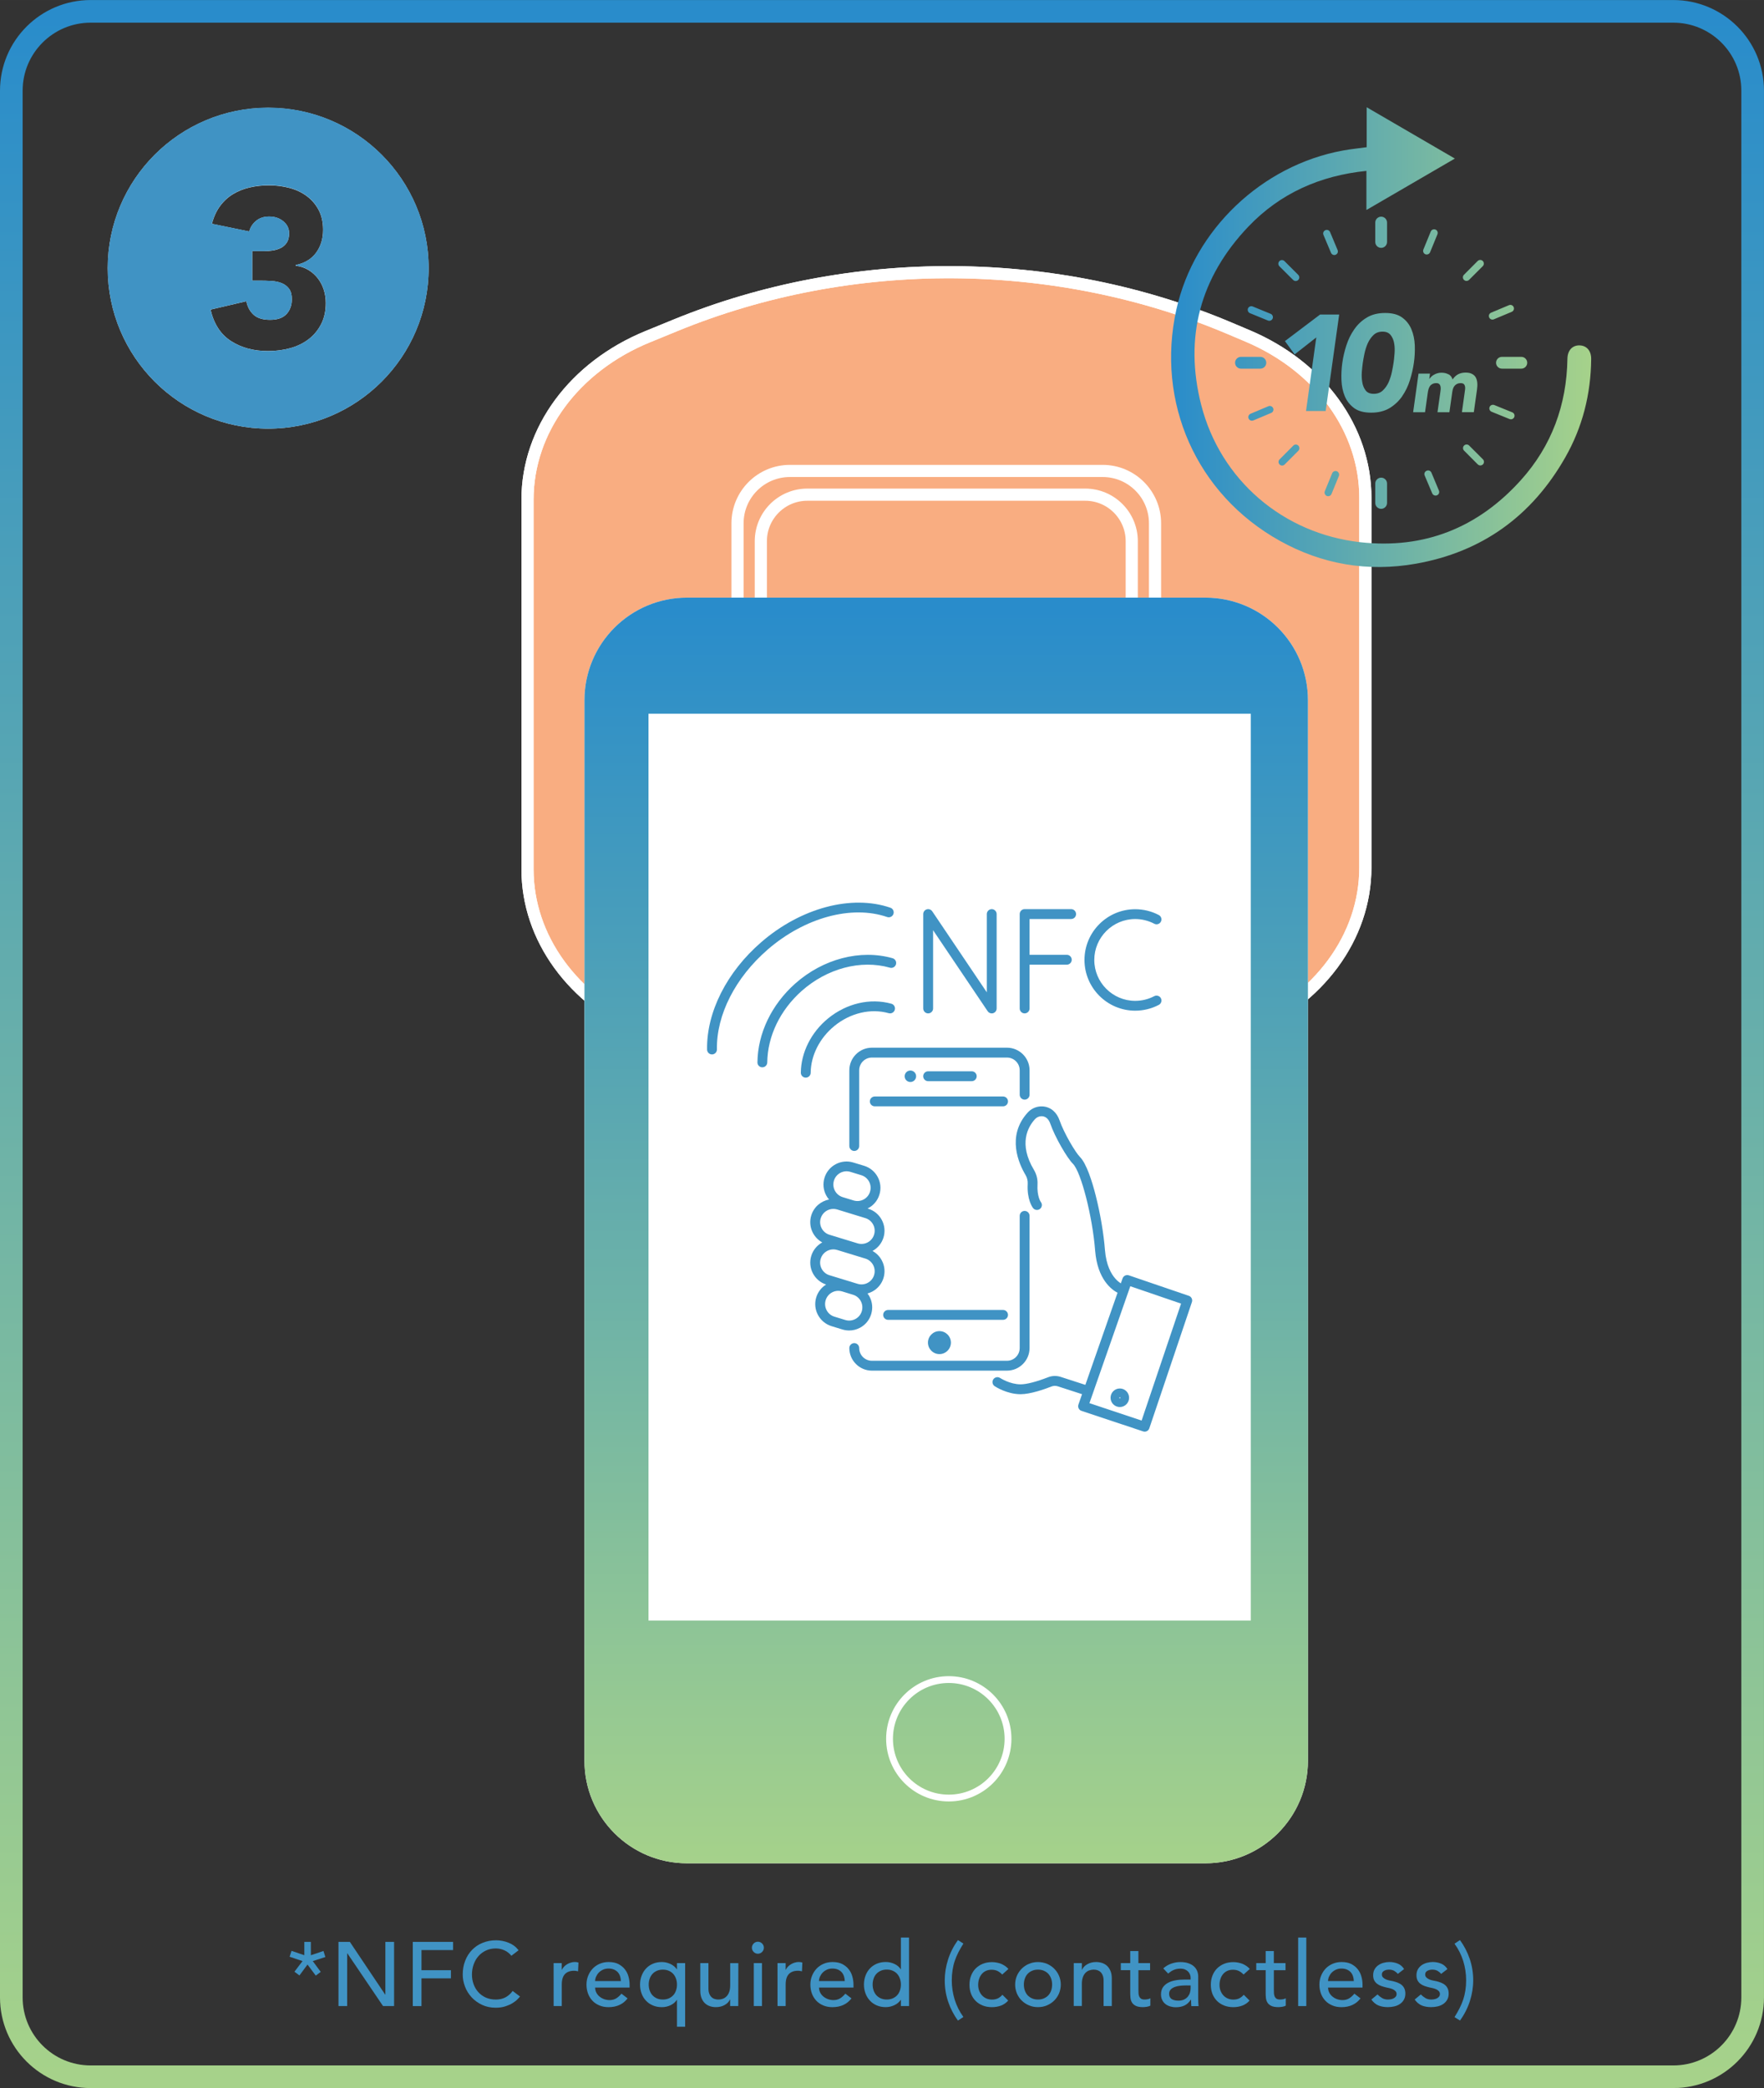 <?xml version="1.0" encoding="UTF-8" standalone="no"?>
<!-- Created with Inkscape (http://www.inkscape.org/) -->

<svg
   width="238.555"
   height="282.365"
   viewBox="0 0 63.118 74.709"
   version="1.1"
   id="svg5"
   xmlns:xlink="http://www.w3.org/1999/xlink"
   xmlns="http://www.w3.org/2000/svg"
   xmlns:svg="http://www.w3.org/2000/svg"
   xmlns:rdf="http://www.w3.org/1999/02/22-rdf-syntax-ns#"
   xmlns:cc="http://creativecommons.org/ns#"
   xmlns:dc="http://purl.org/dc/elements/1.1/">
  <rect x="0" y="0" width="63.118" height="74.709" fill="#333333" stroke="none"/>
  <title
     id="title181860">NFC Contactless Required</title>
  <defs
     id="defs2">
    <linearGradient
       xlink:href="#linearGradient9363"
       id="linearGradient211060"
       x1="44.01"
       y1="78.7"
       x2="44.01"
       y2="123.852"
       gradientUnits="userSpaceOnUse"
       gradientTransform="translate(0.221)" />
    <linearGradient
       xlink:href="#linearGradient9363"
       id="linearGradient9365"
       x1="32.611"
       y1="0.394"
       x2="32.611"
       y2="74.256"
       gradientUnits="userSpaceOnUse"
       gradientTransform="translate(11.195,56.9)" />
    <linearGradient
       id="linearGradient9363">
      <stop
         style="stop-color:#298ccb;stop-opacity:1;"
         offset="0"
         id="stop9359" />
      <stop
         style="stop-color:#a6d28a;stop-opacity:1"
         offset="1"
         id="stop9361" />
    </linearGradient>
    <linearGradient
       xlink:href="#linearGradient9363"
       id="linearGradient4914"
       x1="89.019"
       y1="90.69"
       x2="95.863"
       y2="90.69"
       gradientUnits="userSpaceOnUse" />
    <linearGradient
       xlink:href="#linearGradient9363"
       id="linearGradient4916"
       gradientUnits="userSpaceOnUse"
       x1="89.019"
       y1="90.69"
       x2="95.863"
       y2="90.69" />
    <linearGradient
       xlink:href="#linearGradient9363"
       id="linearGradient4918"
       gradientUnits="userSpaceOnUse"
       x1="89.019"
       y1="90.69"
       x2="95.863"
       y2="90.69" />
    <linearGradient
       xlink:href="#linearGradient9363"
       id="linearGradient4920"
       gradientUnits="userSpaceOnUse"
       x1="89.019"
       y1="90.69"
       x2="95.863"
       y2="90.69" />
    <linearGradient
       xlink:href="#linearGradient9363"
       id="linearGradient4922"
       gradientUnits="userSpaceOnUse"
       x1="89.019"
       y1="90.69"
       x2="95.863"
       y2="90.69" />
    <linearGradient
       xlink:href="#linearGradient9363"
       id="linearGradient4924"
       gradientUnits="userSpaceOnUse"
       x1="89.019"
       y1="90.69"
       x2="95.863"
       y2="90.69" />
    <linearGradient
       xlink:href="#linearGradient9363"
       id="linearGradient4926"
       gradientUnits="userSpaceOnUse"
       x1="89.019"
       y1="90.69"
       x2="95.863"
       y2="90.69" />
    <linearGradient
       xlink:href="#linearGradient9363"
       id="linearGradient4928"
       gradientUnits="userSpaceOnUse"
       x1="89.019"
       y1="90.69"
       x2="95.863"
       y2="90.69" />
    <linearGradient
       xlink:href="#linearGradient9363"
       id="linearGradient4930"
       gradientUnits="userSpaceOnUse"
       x1="89.019"
       y1="90.69"
       x2="95.863"
       y2="90.69" />
    <linearGradient
       xlink:href="#linearGradient9363"
       id="linearGradient4932"
       gradientUnits="userSpaceOnUse"
       x1="89.019"
       y1="90.69"
       x2="95.863"
       y2="90.69" />
    <linearGradient
       xlink:href="#linearGradient9363"
       id="linearGradient4934"
       gradientUnits="userSpaceOnUse"
       x1="89.019"
       y1="90.69"
       x2="95.863"
       y2="90.69" />
    <linearGradient
       xlink:href="#linearGradient9363"
       id="linearGradient4936"
       gradientUnits="userSpaceOnUse"
       x1="89.019"
       y1="90.69"
       x2="95.863"
       y2="90.69" />
    <linearGradient
       xlink:href="#linearGradient9363"
       id="linearGradient4938"
       gradientUnits="userSpaceOnUse"
       x1="89.019"
       y1="90.69"
       x2="95.863"
       y2="90.69" />
    <linearGradient
       xlink:href="#linearGradient9363"
       id="linearGradient4940"
       gradientUnits="userSpaceOnUse"
       x1="89.019"
       y1="90.69"
       x2="95.863"
       y2="90.69" />
    <linearGradient
       xlink:href="#linearGradient9363"
       id="linearGradient4942"
       gradientUnits="userSpaceOnUse"
       x1="89.019"
       y1="90.69"
       x2="95.863"
       y2="90.69" />
    <linearGradient
       xlink:href="#linearGradient9363"
       id="linearGradient4944"
       gradientUnits="userSpaceOnUse"
       x1="89.019"
       y1="90.69"
       x2="95.863"
       y2="90.69" />
    <linearGradient
       xlink:href="#linearGradient9363"
       id="linearGradient4946"
       gradientUnits="userSpaceOnUse"
       x1="89.019"
       y1="90.69"
       x2="95.863"
       y2="90.69" />
    <linearGradient
       xlink:href="#linearGradient9363"
       id="linearGradient4948"
       gradientUnits="userSpaceOnUse"
       x1="89.019"
       y1="90.69"
       x2="95.863"
       y2="90.69" />
    <linearGradient
       xlink:href="#linearGradient9363"
       id="linearGradient4950"
       gradientUnits="userSpaceOnUse"
       x1="89.019"
       y1="90.69"
       x2="95.863"
       y2="90.69" />
    <linearGradient
       xlink:href="#linearGradient9363"
       id="linearGradient4952"
       gradientUnits="userSpaceOnUse"
       x1="89.019"
       y1="90.69"
       x2="95.863"
       y2="90.69" />
    <linearGradient
       xlink:href="#linearGradient9363"
       id="linearGradient4954"
       gradientUnits="userSpaceOnUse"
       x1="89.019"
       y1="90.69"
       x2="95.863"
       y2="90.69" />
  </defs>
  <g
     id="layer1"
     transform="translate(-11.195,-56.9)">
    <g
       id="g18"
       transform="matrix(0.81,0,0,-0.81,60.049,87.942)">
      <path
         d="m 0,0 c 0,-3.067 -2.063,-5.862 -5.307,-7.191 l -1.235,-0.505 c -7.757,-3.177 -16.8,-3.122 -24.504,0.147 l -0.777,0.33 c -3.179,1.349 -5.188,4.115 -5.188,7.141 V 16.26 c 0,3.067 2.063,5.863 5.307,7.191 l 1.235,0.506 c 7.757,3.176 16.8,3.122 24.504,-0.148 L -5.188,23.48 C -2.009,22.13 0,19.365 0,16.338 Z"
         style="fill:#f9ad81;fill-opacity:1;fill-rule:nonzero;stroke:none"
         id="path20" />
    </g>
    <g
       id="g22"
       transform="matrix(0.81,0,0,-0.81,50.649,88.963)">
      <path
         d="m 0,0 h -13.815 c -1.278,0 -2.314,1.036 -2.314,2.314 v 14.154 c 0,1.278 1.036,2.314 2.314,2.314 H 0 c 1.278,0 2.314,-1.036 2.314,-2.314 V 2.314 C 2.314,1.036 1.278,0 0,0"
         style="fill:#f9ad81;fill-opacity:1;fill-rule:nonzero;stroke:none"
         id="path24" />
    </g>
    <g
       id="g26"
       transform="matrix(0.81,0,0,-0.81,50.025,88.114)">
      <path
         d="m 0,0 h -12.273 c -1.136,0 -2.056,0.92 -2.056,2.056 V 14.63 c 0,1.136 0.92,2.056 2.056,2.056 H 0 c 1.135,0 2.056,-0.92 2.056,-2.056 V 2.056 C 2.056,0.92 1.135,0 0,0"
         style="fill:#f9ad81;fill-opacity:1;fill-rule:nonzero;stroke:none"
         id="path28" />
    </g>
    <g
       id="g30"
       transform="matrix(0.81,0,0,-0.81,60.049,87.942)">
      <path
         d="m 0,0 c 0,-3.067 -2.063,-5.862 -5.307,-7.191 l -1.235,-0.505 c -7.757,-3.177 -16.8,-3.122 -24.504,0.147 l -0.777,0.33 c -3.179,1.349 -5.188,4.115 -5.188,7.141 V 16.26 c 0,3.067 2.063,5.863 5.307,7.191 l 1.235,0.506 c 7.757,3.176 16.8,3.122 24.504,-0.148 L -5.188,23.48 C -2.009,22.13 0,19.365 0,16.338 Z"
         style="fill:#f9ad81;fill-opacity:1;fill-rule:nonzero;stroke:none"
         id="path32" />
    </g>
    <g
       id="g34"
       transform="matrix(0.81,0,0,-0.81,60.049,87.942)">
      <path
         d="m 0,0 c 0,-3.067 -2.063,-5.862 -5.307,-7.191 l -1.235,-0.505 c -7.757,-3.177 -16.8,-3.122 -24.504,0.147 l -0.777,0.33 c -3.179,1.349 -5.188,4.115 -5.188,7.141 V 16.26 c 0,3.067 2.063,5.863 5.307,7.191 l 1.235,0.506 c 7.757,3.176 16.8,3.122 24.504,-0.148 L -5.188,23.48 C -2.009,22.13 0,19.365 0,16.338 Z"
         style="fill:none;stroke:#ffffff;stroke-width:0.537;stroke-linecap:butt;stroke-linejoin:miter;stroke-miterlimit:10;stroke-dasharray:none;stroke-opacity:1"
         id="path36" />
    </g>
    <g
       id="g38"
       transform="matrix(0.81,0,0,-0.81,50.649,88.963)">
      <path
         d="m 0,0 h -13.815 c -1.278,0 -2.314,1.036 -2.314,2.314 v 14.154 c 0,1.278 1.036,2.314 2.314,2.314 H 0 c 1.278,0 2.314,-1.036 2.314,-2.314 V 2.314 C 2.314,1.036 1.278,0 0,0 Z"
         style="fill:none;stroke:#ffffff;stroke-width:0.293;stroke-linecap:butt;stroke-linejoin:miter;stroke-miterlimit:10;stroke-dasharray:none;stroke-opacity:1"
         id="path40" />
    </g>
    <g
       id="g42"
       transform="matrix(0.81,0,0,-0.81,50.025,88.114)">
      <path
         d="m 0,0 h -12.273 c -1.136,0 -2.056,0.92 -2.056,2.056 V 14.63 c 0,1.136 0.92,2.056 2.056,2.056 H 0 c 1.135,0 2.056,-0.92 2.056,-2.056 V 2.056 C 2.056,0.92 1.135,0 0,0 Z"
         style="fill:none;stroke:#ffffff;stroke-width:0.293;stroke-linecap:butt;stroke-linejoin:miter;stroke-miterlimit:10;stroke-dasharray:none;stroke-opacity:1"
         id="path44" />
    </g>
    <g
       id="g46"
       transform="matrix(0.81,0,0,-0.81,60.049,87.942)">
      <path
         d="m 0,0 c 0,-3.067 -2.063,-5.862 -5.307,-7.191 l -1.235,-0.505 c -7.757,-3.177 -16.8,-3.122 -24.504,0.147 l -0.777,0.33 c -3.179,1.349 -5.188,4.115 -5.188,7.141 V 16.26 c 0,3.067 2.063,5.863 5.307,7.191 l 1.235,0.506 c 7.757,3.176 16.8,3.122 24.504,-0.148 L -5.188,23.48 C -2.009,22.13 0,19.365 0,16.338 Z"
         style="fill:none;stroke:#ffffff;stroke-width:0.537;stroke-linecap:butt;stroke-linejoin:miter;stroke-miterlimit:10;stroke-dasharray:none;stroke-opacity:1"
         id="path48" />
    </g>
    <g
       id="g50"
       transform="matrix(0.81,0,0,-0.81,50.649,88.963)">
      <path
         d="m 0,0 h -13.815 c -1.278,0 -2.314,1.036 -2.314,2.314 v 14.154 c 0,1.278 1.036,2.314 2.314,2.314 H 0 c 1.278,0 2.314,-1.036 2.314,-2.314 V 2.314 C 2.314,1.036 1.278,0 0,0 Z"
         style="fill:none;stroke:#ffffff;stroke-width:0.537;stroke-linecap:butt;stroke-linejoin:miter;stroke-miterlimit:10;stroke-dasharray:none;stroke-opacity:1"
         id="path52" />
    </g>
    <g
       id="g54"
       transform="matrix(0.81,0,0,-0.81,50.025,88.114)">
      <path
         d="m 0,0 h -12.273 c -1.136,0 -2.056,0.92 -2.056,2.056 V 14.63 c 0,1.136 0.92,2.056 2.056,2.056 H 0 c 1.135,0 2.056,-0.92 2.056,-2.056 V 2.056 C 2.056,0.92 1.135,0 0,0 Z"
         style="fill:none;stroke:#ffffff;stroke-width:0.537;stroke-linecap:butt;stroke-linejoin:miter;stroke-miterlimit:10;stroke-dasharray:none;stroke-opacity:1"
         id="path56" />
    </g>
    <g
       id="g5260"
       transform="matrix(0.81,0,0,-0.81,22.686,68.496)">
      <path
         d="m 0,0 c -0.137,-0.267 -0.32,-0.488 -0.55,-0.665 -0.23,-0.177 -0.5,-0.309 -0.81,-0.396 -0.31,-0.085 -0.638,-0.129 -0.985,-0.129 -0.634,0 -1.178,0.146 -1.635,0.44 -0.457,0.293 -0.758,0.756 -0.905,1.39 l 1.58,0.37 c 0.053,-0.254 0.161,-0.453 0.325,-0.6 0.164,-0.147 0.405,-0.221 0.725,-0.221 0.326,0 0.568,0.085 0.725,0.255 0.157,0.17 0.235,0.389 0.235,0.656 0,0.2 -0.042,0.355 -0.125,0.464 -0.084,0.111 -0.191,0.192 -0.325,0.246 -0.134,0.053 -0.283,0.085 -0.45,0.094 -0.166,0.011 -0.333,0.016 -0.5,0.016 h -0.35 v 1.3 h 0.49 c 0.14,0 0.277,0.009 0.409,0.03 0.134,0.02 0.256,0.058 0.366,0.114 0.11,0.057 0.198,0.137 0.265,0.24 0.067,0.104 0.1,0.239 0.1,0.406 0,0.213 -0.085,0.389 -0.255,0.53 -0.17,0.14 -0.379,0.21 -0.625,0.21 -0.233,0 -0.427,-0.063 -0.58,-0.19 -0.153,-0.127 -0.254,-0.284 -0.3,-0.47 l -1.65,0.34 c 0.08,0.306 0.2,0.568 0.36,0.785 0.16,0.217 0.35,0.391 0.569,0.524 0.221,0.134 0.466,0.233 0.736,0.296 0.27,0.063 0.555,0.095 0.855,0.095 0.313,0 0.615,-0.039 0.905,-0.115 C -1.11,5.937 -0.855,5.818 -0.635,5.654 -0.415,5.491 -0.24,5.286 -0.11,5.04 0.02,4.793 0.085,4.5 0.085,4.16 0.085,3.767 -0.019,3.43 -0.225,3.149 -0.432,2.87 -0.731,2.689 -1.125,2.609 V 2.58 C -0.912,2.553 -0.724,2.489 -0.561,2.39 -0.396,2.29 -0.259,2.166 -0.146,2.02 -0.032,1.873 0.055,1.706 0.115,1.52 0.175,1.333 0.205,1.137 0.205,0.93 0.205,0.576 0.137,0.267 0,0 m -2.34,9.556 c -3.914,0 -7.087,-3.172 -7.087,-7.086 0,-3.914 3.173,-7.087 7.087,-7.087 3.914,0 7.087,3.173 7.087,7.087 0,3.914 -3.173,7.086 -7.087,7.086"
         style="fill:#ffffff;fill-opacity:1;fill-rule:nonzero;stroke:none"
         id="path5262" />
    </g>
    <g
       id="g5266"
       transform="matrix(0.81,0,0,-0.81,-477.542,251.556)" />
    <path
       d="M 71.068,131.203 H 14.439 c -1.567,0 -2.839,-1.271 -2.839,-2.838 V 60.144 c 0,-1.568 1.272,-2.839 2.839,-2.839 H 71.068 c 1.568,0 2.839,1.271 2.839,2.839 v 68.221 c 0,1.567 -1.271,2.838 -2.839,2.838"
       style="fill:none;stroke:none;stroke-width:0.81"
       id="path5400" />
    <path
       d="m 22.686,68.496 c -0.111,0.216 -0.259,0.396 -0.446,0.539 -0.186,0.143 -0.405,0.25 -0.656,0.321 -0.251,0.069 -0.517,0.105 -0.798,0.105 -0.514,0 -0.955,-0.118 -1.325,-0.357 -0.37,-0.237 -0.614,-0.613 -0.733,-1.127 l 1.281,-0.3 c 0.043,0.206 0.13,0.367 0.263,0.486 0.133,0.119 0.328,0.179 0.588,0.179 0.264,0 0.46,-0.069 0.588,-0.207 0.127,-0.138 0.19,-0.315 0.19,-0.532 0,-0.162 -0.034,-0.288 -0.101,-0.376 -0.068,-0.09 -0.155,-0.156 -0.263,-0.199 -0.109,-0.043 -0.229,-0.069 -0.365,-0.076 -0.135,-0.009 -0.27,-0.013 -0.405,-0.013 h -0.284 v -1.054 h 0.397 c 0.113,0 0.225,-0.007 0.331,-0.024 0.109,-0.016 0.207,-0.047 0.297,-0.092 0.089,-0.046 0.16,-0.111 0.215,-0.195 0.054,-0.084 0.081,-0.194 0.081,-0.329 0,-0.173 -0.069,-0.315 -0.207,-0.43 -0.138,-0.113 -0.307,-0.17 -0.507,-0.17 -0.189,0 -0.346,0.051 -0.47,0.154 -0.124,0.103 -0.206,0.23 -0.243,0.381 l -1.337,-0.276 c 0.065,-0.248 0.162,-0.46 0.292,-0.636 0.13,-0.176 0.284,-0.317 0.461,-0.425 0.179,-0.109 0.378,-0.189 0.597,-0.24 0.219,-0.051 0.45,-0.077 0.693,-0.077 0.254,0 0.498,0.032 0.733,0.093 0.235,0.063 0.442,0.16 0.62,0.293 0.178,0.132 0.32,0.298 0.425,0.498 0.105,0.2 0.158,0.438 0.158,0.713 0,0.319 -0.084,0.592 -0.251,0.819 -0.168,0.226 -0.41,0.373 -0.729,0.438 v 0.024 c 0.173,0.022 0.325,0.074 0.457,0.154 0.134,0.081 0.245,0.182 0.336,0.3 0.092,0.119 0.163,0.254 0.212,0.405 0.049,0.152 0.073,0.31 0.073,0.478 0,0.287 -0.055,0.537 -0.166,0.754 m -1.896,-7.745 c -3.172,0 -5.744,2.572 -5.744,5.743 0,3.172 2.572,5.744 5.744,5.744 3.171,0 5.743,-2.572 5.743,-5.744 0,-3.171 -2.572,-5.743 -5.743,-5.743"
       style="fill:#4093c4;fill-opacity:1;fill-rule:nonzero;stroke:none;stroke-width:0.81"
       id="path5282" />
    <g
       id="g186797"
       style="fill:#4093c4;fill-opacity:1">
      <path
         d="m 22.318,126.856 0.451,-0.152 0.068,0.216 -0.451,0.146 0.285,0.386 -0.178,0.133 -0.295,-0.396 -0.289,0.39 -0.179,-0.133 0.289,-0.38 -0.461,-0.156 0.068,-0.21 0.458,0.155 v -0.477 h 0.233 z"
         style="fill:#4093c4;fill-opacity:1;fill-rule:nonzero;stroke:none;stroke-width:0.81"
         id="path5786" />
      <path
         d="m 23.306,126.379 h 0.408 l 1.264,1.887 h 0.006 v -1.887 h 0.312 v 2.295 h -0.396 l -1.277,-1.887 h -0.006 v 1.887 h -0.311 z"
         style="fill:#4093c4;fill-opacity:1;fill-rule:nonzero;stroke:none;stroke-width:0.81"
         id="path5790" />
      <path
         d="m 25.965,126.379 h 1.442 v 0.292 h -1.131 v 0.72 h 1.054 v 0.292 h -1.054 v 0.992 h -0.311 z"
         style="fill:#4093c4;fill-opacity:1;fill-rule:nonzero;stroke:none;stroke-width:0.81"
         id="path5794" />
      <path
         d="m 29.492,126.876 c -0.065,-0.084 -0.148,-0.15 -0.246,-0.195 -0.1,-0.045 -0.203,-0.068 -0.308,-0.068 -0.13,0 -0.246,0.024 -0.352,0.073 -0.105,0.049 -0.195,0.115 -0.269,0.199 -0.075,0.084 -0.132,0.182 -0.173,0.297 -0.041,0.113 -0.062,0.235 -0.062,0.365 0,0.122 0.019,0.235 0.058,0.344 0.039,0.108 0.095,0.203 0.169,0.285 0.074,0.082 0.163,0.147 0.269,0.195 0.106,0.047 0.225,0.071 0.36,0.071 0.132,0 0.247,-0.028 0.347,-0.081 0.099,-0.054 0.184,-0.13 0.253,-0.227 l 0.263,0.198 c -0.018,0.024 -0.048,0.058 -0.091,0.102 -0.043,0.045 -0.1,0.088 -0.172,0.133 -0.071,0.045 -0.157,0.083 -0.258,0.116 -0.1,0.034 -0.216,0.051 -0.349,0.051 -0.182,0 -0.345,-0.035 -0.491,-0.104 -0.146,-0.07 -0.27,-0.16 -0.373,-0.272 -0.103,-0.113 -0.181,-0.24 -0.235,-0.382 -0.053,-0.141 -0.08,-0.284 -0.08,-0.429 0,-0.177 0.028,-0.341 0.087,-0.491 0.058,-0.151 0.14,-0.28 0.245,-0.389 0.105,-0.109 0.231,-0.195 0.378,-0.254 0.146,-0.06 0.308,-0.092 0.485,-0.092 0.152,0 0.3,0.03 0.446,0.088 0.146,0.058 0.265,0.148 0.358,0.269 z"
         style="fill:#4093c4;fill-opacity:1;fill-rule:nonzero;stroke:none;stroke-width:0.81"
         id="path5798" />
      <path
         d="m 31.004,127.138 h 0.291 v 0.237 h 0.006 c 0.02,-0.041 0.046,-0.079 0.079,-0.113 0.032,-0.033 0.068,-0.062 0.109,-0.085 0.039,-0.024 0.083,-0.043 0.131,-0.057 0.047,-0.015 0.095,-0.022 0.143,-0.022 0.047,0 0.091,0.007 0.13,0.02 l -0.014,0.314 c -0.024,-0.006 -0.047,-0.011 -0.071,-0.015 -0.024,-0.005 -0.047,-0.006 -0.071,-0.006 -0.142,0 -0.251,0.04 -0.327,0.119 -0.076,0.08 -0.114,0.204 -0.114,0.373 v 0.772 h -0.291 z"
         style="fill:#4093c4;fill-opacity:1;fill-rule:nonzero;stroke:none;stroke-width:0.81"
         id="path5802" />
      <path
         d="m 33.411,127.78 c -0.002,-0.065 -0.012,-0.124 -0.031,-0.179 -0.019,-0.053 -0.046,-0.101 -0.083,-0.141 -0.037,-0.039 -0.082,-0.07 -0.138,-0.094 -0.055,-0.022 -0.119,-0.034 -0.193,-0.034 -0.071,0 -0.137,0.014 -0.196,0.041 -0.059,0.028 -0.109,0.062 -0.151,0.106 -0.041,0.043 -0.072,0.091 -0.096,0.144 -0.023,0.053 -0.034,0.105 -0.034,0.157 z m -0.921,0.233 c 0,0.067 0.015,0.128 0.044,0.184 0.029,0.054 0.068,0.102 0.116,0.14 0.047,0.039 0.102,0.069 0.165,0.092 0.062,0.021 0.127,0.032 0.194,0.032 0.091,0 0.17,-0.022 0.237,-0.063 0.067,-0.042 0.129,-0.098 0.185,-0.167 l 0.22,0.169 c -0.161,0.209 -0.389,0.314 -0.681,0.314 -0.121,0 -0.23,-0.02 -0.328,-0.062 -0.099,-0.041 -0.182,-0.097 -0.25,-0.17 -0.068,-0.072 -0.12,-0.157 -0.157,-0.255 -0.036,-0.099 -0.055,-0.205 -0.055,-0.32 0,-0.113 0.02,-0.22 0.061,-0.319 0.04,-0.098 0.095,-0.184 0.165,-0.257 0.07,-0.072 0.153,-0.129 0.25,-0.17 0.097,-0.041 0.203,-0.062 0.318,-0.062 0.136,0 0.252,0.024 0.346,0.071 0.093,0.049 0.171,0.11 0.231,0.187 0.061,0.076 0.105,0.163 0.131,0.259 0.027,0.096 0.041,0.194 0.041,0.293 v 0.104 z"
         style="fill:#4093c4;fill-opacity:1;fill-rule:nonzero;stroke:none;stroke-width:0.81"
         id="path5806" />
      <path
         d="m 34.913,127.371 c -0.079,0 -0.149,0.014 -0.212,0.041 -0.062,0.027 -0.115,0.063 -0.158,0.11 -0.044,0.046 -0.077,0.102 -0.1,0.169 -0.024,0.066 -0.036,0.137 -0.036,0.215 0,0.079 0.012,0.15 0.036,0.216 0.024,0.066 0.057,0.122 0.1,0.169 0.043,0.045 0.096,0.083 0.158,0.11 0.062,0.027 0.133,0.04 0.212,0.04 0.078,0 0.148,-0.013 0.211,-0.04 0.062,-0.028 0.115,-0.065 0.158,-0.11 0.044,-0.047 0.077,-0.103 0.1,-0.169 0.024,-0.067 0.036,-0.138 0.036,-0.216 0,-0.078 -0.012,-0.149 -0.036,-0.215 -0.024,-0.067 -0.057,-0.122 -0.1,-0.169 -0.043,-0.047 -0.096,-0.084 -0.158,-0.11 -0.062,-0.028 -0.133,-0.041 -0.211,-0.041 m 0.797,2.043 h -0.292 v -0.96 h -0.006 c -0.051,0.081 -0.126,0.143 -0.223,0.19 -0.097,0.047 -0.201,0.07 -0.312,0.07 -0.118,0 -0.226,-0.02 -0.322,-0.062 -0.097,-0.041 -0.178,-0.097 -0.246,-0.17 -0.068,-0.072 -0.122,-0.157 -0.157,-0.255 -0.037,-0.099 -0.056,-0.205 -0.056,-0.32 0,-0.113 0.019,-0.217 0.056,-0.315 0.036,-0.099 0.089,-0.185 0.157,-0.259 0.068,-0.074 0.149,-0.13 0.246,-0.172 0.096,-0.041 0.203,-0.062 0.322,-0.062 0.105,0 0.205,0.023 0.303,0.068 0.099,0.046 0.176,0.109 0.232,0.191 h 0.006 v -0.22 h 0.292 z"
         style="fill:#4093c4;fill-opacity:1;fill-rule:nonzero;stroke:none;stroke-width:0.81"
         id="path5810" />
      <path
         d="M 37.611,128.675 H 37.32 v -0.237 h -0.006 c -0.036,0.083 -0.1,0.149 -0.191,0.199 -0.091,0.051 -0.196,0.076 -0.314,0.076 -0.076,0 -0.148,-0.011 -0.214,-0.034 -0.067,-0.023 -0.126,-0.058 -0.177,-0.105 -0.05,-0.048 -0.091,-0.109 -0.121,-0.183 -0.03,-0.075 -0.045,-0.163 -0.045,-0.264 v -0.989 h 0.292 v 0.908 c 0,0.071 0.009,0.133 0.029,0.183 0.019,0.051 0.045,0.092 0.078,0.123 0.032,0.032 0.069,0.054 0.112,0.068 0.042,0.014 0.086,0.021 0.131,0.021 0.061,0 0.117,-0.01 0.169,-0.029 0.052,-0.019 0.096,-0.05 0.136,-0.092 0.039,-0.042 0.069,-0.096 0.091,-0.16 0.022,-0.065 0.032,-0.142 0.032,-0.23 v -0.791 h 0.292 z"
         style="fill:#4093c4;fill-opacity:1;fill-rule:nonzero;stroke:none;stroke-width:0.81"
         id="path5814" />
      <path
         d="m 38.167,127.138 h 0.292 v 1.537 h -0.292 z m -0.068,-0.551 c 0,-0.058 0.021,-0.109 0.063,-0.151 0.042,-0.042 0.092,-0.063 0.151,-0.063 0.058,0 0.109,0.021 0.151,0.063 0.042,0.042 0.063,0.092 0.063,0.151 0,0.058 -0.021,0.109 -0.063,0.151 -0.042,0.042 -0.092,0.064 -0.151,0.064 -0.058,0 -0.109,-0.022 -0.151,-0.064 -0.042,-0.042 -0.063,-0.092 -0.063,-0.151"
         style="fill:#4093c4;fill-opacity:1;fill-rule:nonzero;stroke:none;stroke-width:0.81"
         id="path5816" />
      <path
         d="m 39.015,127.138 h 0.291 v 0.237 h 0.006 c 0.02,-0.041 0.046,-0.079 0.079,-0.113 0.032,-0.033 0.068,-0.062 0.109,-0.085 0.039,-0.024 0.083,-0.043 0.131,-0.057 0.047,-0.015 0.095,-0.022 0.143,-0.022 0.047,0 0.091,0.007 0.13,0.02 l -0.014,0.314 c -0.024,-0.006 -0.047,-0.011 -0.071,-0.015 -0.024,-0.005 -0.047,-0.006 -0.071,-0.006 -0.142,0 -0.251,0.04 -0.327,0.119 -0.076,0.08 -0.114,0.204 -0.114,0.373 v 0.772 h -0.291 z"
         style="fill:#4093c4;fill-opacity:1;fill-rule:nonzero;stroke:none;stroke-width:0.81"
         id="path5820" />
      <path
         d="m 41.422,127.78 c -0.002,-0.065 -0.012,-0.124 -0.031,-0.179 -0.019,-0.053 -0.046,-0.101 -0.083,-0.141 -0.037,-0.039 -0.082,-0.07 -0.138,-0.094 -0.055,-0.022 -0.119,-0.034 -0.193,-0.034 -0.071,0 -0.137,0.014 -0.196,0.041 -0.059,0.028 -0.109,0.062 -0.151,0.106 -0.041,0.043 -0.072,0.091 -0.096,0.144 -0.023,0.053 -0.034,0.105 -0.034,0.157 z m -0.921,0.233 c 0,0.067 0.015,0.128 0.044,0.184 0.029,0.054 0.068,0.102 0.116,0.14 0.047,0.039 0.102,0.069 0.165,0.092 0.062,0.021 0.127,0.032 0.194,0.032 0.091,0 0.17,-0.022 0.237,-0.063 0.067,-0.042 0.129,-0.098 0.185,-0.167 l 0.22,0.169 c -0.161,0.209 -0.389,0.314 -0.681,0.314 -0.121,0 -0.23,-0.02 -0.328,-0.062 -0.099,-0.041 -0.182,-0.097 -0.25,-0.17 -0.068,-0.072 -0.12,-0.157 -0.157,-0.255 -0.036,-0.099 -0.055,-0.205 -0.055,-0.32 0,-0.113 0.02,-0.22 0.061,-0.319 0.04,-0.098 0.095,-0.184 0.165,-0.257 0.07,-0.072 0.153,-0.129 0.25,-0.17 0.097,-0.041 0.203,-0.062 0.318,-0.062 0.136,0 0.252,0.024 0.346,0.071 0.093,0.049 0.171,0.11 0.231,0.187 0.061,0.076 0.105,0.163 0.131,0.259 0.027,0.096 0.041,0.194 0.041,0.293 v 0.104 z"
         style="fill:#4093c4;fill-opacity:1;fill-rule:nonzero;stroke:none;stroke-width:0.81"
         id="path5824" />
      <path
         d="m 42.925,128.441 c 0.078,0 0.148,-0.014 0.211,-0.041 0.062,-0.027 0.115,-0.064 0.158,-0.11 0.044,-0.046 0.077,-0.102 0.1,-0.169 0.024,-0.067 0.036,-0.137 0.036,-0.216 0,-0.078 -0.012,-0.15 -0.036,-0.216 -0.024,-0.066 -0.057,-0.122 -0.1,-0.169 -0.043,-0.046 -0.096,-0.083 -0.158,-0.11 -0.062,-0.028 -0.133,-0.041 -0.211,-0.041 -0.079,0 -0.149,0.013 -0.212,0.041 -0.062,0.028 -0.115,0.064 -0.158,0.11 -0.044,0.047 -0.077,0.103 -0.1,0.169 -0.024,0.066 -0.036,0.138 -0.036,0.216 0,0.079 0.012,0.149 0.036,0.216 0.024,0.067 0.057,0.122 0.1,0.169 0.043,0.046 0.096,0.084 0.158,0.11 0.062,0.027 0.133,0.041 0.212,0.041 m 0.797,0.233 h -0.292 v -0.22 h -0.006 c -0.056,0.082 -0.133,0.146 -0.232,0.191 -0.098,0.045 -0.199,0.068 -0.303,0.068 -0.118,0 -0.226,-0.02 -0.322,-0.062 -0.097,-0.041 -0.178,-0.098 -0.246,-0.172 -0.068,-0.074 -0.122,-0.158 -0.157,-0.256 -0.037,-0.097 -0.056,-0.203 -0.056,-0.318 0,-0.114 0.019,-0.221 0.056,-0.319 0.036,-0.098 0.089,-0.183 0.157,-0.256 0.068,-0.072 0.149,-0.129 0.246,-0.17 0.096,-0.041 0.203,-0.062 0.322,-0.062 0.111,0 0.215,0.024 0.312,0.07 0.097,0.046 0.172,0.109 0.223,0.19 h 0.006 v -1.135 H 43.721 Z"
         style="fill:#4093c4;fill-opacity:1;fill-rule:nonzero;stroke:none;stroke-width:0.81"
         id="path5828" />
      <path
         d="m 45.667,126.438 c -0.069,0.11 -0.129,0.216 -0.182,0.318 -0.052,0.102 -0.095,0.205 -0.13,0.309 -0.035,0.105 -0.06,0.214 -0.077,0.327 -0.018,0.112 -0.027,0.233 -0.027,0.363 0,0.237 0.035,0.468 0.104,0.691 0.07,0.222 0.173,0.429 0.311,0.619 l -0.194,0.129 c -0.15,-0.203 -0.266,-0.426 -0.349,-0.671 -0.083,-0.243 -0.124,-0.5 -0.124,-0.768 0,-0.249 0.04,-0.497 0.119,-0.746 0.08,-0.249 0.198,-0.481 0.354,-0.694 z"
         style="fill:#4093c4;fill-opacity:1;fill-rule:nonzero;stroke:none;stroke-width:0.81"
         id="path5832" />
      <path
         d="m 47.056,127.547 c -0.053,-0.056 -0.111,-0.099 -0.17,-0.128 -0.059,-0.029 -0.13,-0.044 -0.212,-0.044 -0.079,0 -0.149,0.015 -0.208,0.044 -0.061,0.029 -0.109,0.069 -0.15,0.119 -0.04,0.052 -0.071,0.109 -0.091,0.176 -0.021,0.066 -0.03,0.135 -0.03,0.206 0,0.071 0.011,0.139 0.035,0.203 0.024,0.063 0.058,0.119 0.1,0.167 0.043,0.048 0.096,0.085 0.156,0.112 0.061,0.027 0.129,0.041 0.204,0.041 0.082,0 0.152,-0.015 0.211,-0.044 0.058,-0.029 0.112,-0.072 0.162,-0.128 l 0.207,0.207 c -0.075,0.085 -0.164,0.145 -0.264,0.182 -0.1,0.036 -0.207,0.054 -0.319,0.054 -0.119,0 -0.227,-0.019 -0.326,-0.058 -0.098,-0.039 -0.183,-0.093 -0.254,-0.163 -0.071,-0.07 -0.126,-0.155 -0.165,-0.253 -0.039,-0.099 -0.058,-0.207 -0.058,-0.327 0,-0.118 0.019,-0.228 0.058,-0.327 0.039,-0.1 0.093,-0.186 0.164,-0.257 0.071,-0.07 0.155,-0.126 0.253,-0.167 0.099,-0.039 0.208,-0.06 0.329,-0.06 0.113,0 0.22,0.021 0.323,0.06 0.102,0.041 0.192,0.101 0.267,0.184 z"
         style="fill:#4093c4;fill-opacity:1;fill-rule:nonzero;stroke:none;stroke-width:0.81"
         id="path5836" />
      <path
         d="m 47.83,127.906 c 0,0.079 0.012,0.15 0.036,0.216 0.024,0.066 0.057,0.122 0.1,0.169 0.043,0.045 0.096,0.083 0.158,0.109 0.062,0.028 0.133,0.041 0.212,0.041 0.078,0 0.148,-0.013 0.211,-0.041 0.062,-0.027 0.115,-0.064 0.158,-0.109 0.044,-0.047 0.077,-0.103 0.1,-0.169 0.024,-0.067 0.036,-0.138 0.036,-0.216 0,-0.078 -0.012,-0.15 -0.036,-0.216 -0.024,-0.066 -0.057,-0.122 -0.1,-0.169 -0.043,-0.046 -0.096,-0.083 -0.158,-0.109 -0.062,-0.028 -0.133,-0.041 -0.211,-0.041 -0.079,0 -0.149,0.013 -0.212,0.041 -0.062,0.027 -0.115,0.063 -0.158,0.109 -0.044,0.047 -0.077,0.103 -0.1,0.169 -0.024,0.066 -0.036,0.138 -0.036,0.216 m -0.312,0 c 0,-0.113 0.022,-0.217 0.063,-0.314 0.042,-0.097 0.1,-0.182 0.173,-0.256 0.074,-0.073 0.16,-0.131 0.26,-0.173 0.1,-0.042 0.206,-0.063 0.321,-0.063 0.114,0 0.22,0.021 0.321,0.063 0.1,0.042 0.186,0.101 0.259,0.173 0.073,0.074 0.131,0.159 0.173,0.256 0.041,0.097 0.063,0.202 0.063,0.314 0,0.113 -0.022,0.218 -0.063,0.317 -0.042,0.098 -0.1,0.183 -0.173,0.255 -0.074,0.073 -0.16,0.13 -0.259,0.172 -0.1,0.043 -0.207,0.063 -0.321,0.063 -0.115,0 -0.221,-0.02 -0.321,-0.063 -0.1,-0.042 -0.186,-0.099 -0.26,-0.172 -0.074,-0.072 -0.131,-0.157 -0.173,-0.255 -0.041,-0.099 -0.063,-0.204 -0.063,-0.317"
         style="fill:#4093c4;fill-opacity:1;fill-rule:nonzero;stroke:none;stroke-width:0.81"
         id="path5840" />
      <path
         d="m 49.615,127.138 h 0.291 v 0.237 h 0.006 c 0.037,-0.083 0.1,-0.149 0.192,-0.199 0.091,-0.052 0.195,-0.077 0.314,-0.077 0.074,0 0.145,0.012 0.213,0.034 0.068,0.023 0.127,0.058 0.178,0.105 0.05,0.049 0.091,0.109 0.122,0.184 0.03,0.074 0.045,0.162 0.045,0.264 v 0.988 h -0.293 v -0.908 c 0,-0.071 -0.009,-0.132 -0.029,-0.182 -0.019,-0.051 -0.045,-0.092 -0.078,-0.124 -0.032,-0.032 -0.069,-0.053 -0.111,-0.068 -0.043,-0.014 -0.087,-0.021 -0.131,-0.021 -0.062,0 -0.118,0.011 -0.169,0.029 -0.053,0.02 -0.097,0.051 -0.136,0.092 -0.039,0.042 -0.07,0.096 -0.092,0.161 -0.021,0.065 -0.032,0.142 -0.032,0.23 v 0.79 h -0.291 z"
         style="fill:#4093c4;fill-opacity:1;fill-rule:nonzero;stroke:none;stroke-width:0.81"
         id="path5844" />
      <path
         d="m 52.347,127.391 h -0.418 v 0.697 c 0,0.043 8.11e-4,0.086 0.003,0.128 0.002,0.042 0.011,0.079 0.024,0.113 0.014,0.033 0.036,0.06 0.065,0.081 0.029,0.02 0.072,0.031 0.128,0.031 0.035,0 0.071,-0.003 0.107,-0.01 0.037,-0.006 0.071,-0.018 0.1,-0.036 v 0.266 c -0.035,0.019 -0.079,0.032 -0.135,0.041 -0.055,0.007 -0.097,0.011 -0.128,0.011 -0.113,0 -0.199,-0.016 -0.261,-0.047 -0.062,-0.032 -0.107,-0.072 -0.136,-0.122 -0.029,-0.05 -0.046,-0.105 -0.052,-0.167 -0.006,-0.062 -0.008,-0.124 -0.008,-0.186 v -0.801 h -0.337 v -0.253 h 0.337 v -0.431 h 0.292 v 0.431 h 0.418 z"
         style="fill:#4093c4;fill-opacity:1;fill-rule:nonzero;stroke:none;stroke-width:0.81"
         id="path5848" />
      <path
         d="m 53.641,127.936 c -0.069,0 -0.14,0.004 -0.212,0.011 -0.073,0.007 -0.139,0.022 -0.198,0.044 -0.059,0.022 -0.109,0.052 -0.146,0.091 -0.037,0.04 -0.057,0.088 -0.057,0.149 0,0.089 0.029,0.152 0.089,0.192 0.06,0.038 0.139,0.058 0.242,0.058 0.08,0 0.148,-0.014 0.204,-0.041 0.057,-0.027 0.101,-0.062 0.136,-0.105 0.034,-0.044 0.06,-0.091 0.075,-0.144 0.015,-0.053 0.023,-0.105 0.023,-0.157 v -0.097 z m -0.823,-0.609 c 0.082,-0.075 0.177,-0.132 0.285,-0.17 0.109,-0.038 0.216,-0.057 0.324,-0.057 0.113,0 0.209,0.014 0.29,0.043 0.081,0.028 0.148,0.066 0.199,0.113 0.052,0.048 0.09,0.102 0.115,0.164 0.025,0.062 0.037,0.126 0.037,0.194 v 0.784 c 0,0.054 8.11e-4,0.104 0.003,0.149 0.002,0.046 0.006,0.088 0.01,0.13 h -0.259 c -0.006,-0.078 -0.01,-0.156 -0.01,-0.233 h -0.006 c -0.065,0.1 -0.142,0.169 -0.23,0.211 -0.088,0.041 -0.19,0.062 -0.308,0.062 -0.071,0 -0.139,-0.01 -0.204,-0.029 -0.065,-0.019 -0.122,-0.049 -0.17,-0.087 -0.048,-0.038 -0.087,-0.087 -0.114,-0.144 -0.029,-0.058 -0.043,-0.124 -0.043,-0.199 0,-0.1 0.022,-0.183 0.066,-0.25 0.045,-0.067 0.105,-0.121 0.182,-0.164 0.077,-0.042 0.167,-0.072 0.269,-0.09 0.102,-0.019 0.212,-0.028 0.329,-0.028 h 0.214 v -0.065 c 0,-0.039 -0.007,-0.077 -0.023,-0.117 -0.015,-0.039 -0.038,-0.074 -0.068,-0.105 -0.03,-0.031 -0.068,-0.056 -0.113,-0.075 -0.045,-0.018 -0.1,-0.028 -0.162,-0.028 -0.056,0 -0.105,0.006 -0.148,0.016 -0.042,0.011 -0.08,0.024 -0.115,0.041 -0.035,0.016 -0.066,0.035 -0.094,0.057 -0.028,0.022 -0.055,0.042 -0.081,0.062 z"
         style="fill:#4093c4;fill-opacity:1;fill-rule:nonzero;stroke:none;stroke-width:0.81"
         id="path5852" />
      <path
         d="m 55.692,127.547 c -0.053,-0.056 -0.111,-0.099 -0.17,-0.128 -0.059,-0.029 -0.13,-0.044 -0.212,-0.044 -0.079,0 -0.149,0.015 -0.208,0.044 -0.061,0.029 -0.109,0.069 -0.15,0.119 -0.04,0.052 -0.071,0.109 -0.091,0.176 -0.021,0.066 -0.03,0.135 -0.03,0.206 0,0.071 0.011,0.139 0.035,0.203 0.024,0.063 0.058,0.119 0.1,0.167 0.043,0.048 0.096,0.085 0.156,0.112 0.061,0.027 0.129,0.041 0.204,0.041 0.082,0 0.152,-0.015 0.211,-0.044 0.058,-0.029 0.112,-0.072 0.162,-0.128 l 0.207,0.207 c -0.075,0.085 -0.164,0.145 -0.264,0.182 -0.1,0.036 -0.207,0.054 -0.319,0.054 -0.119,0 -0.227,-0.019 -0.326,-0.058 -0.098,-0.039 -0.183,-0.093 -0.254,-0.163 -0.071,-0.07 -0.126,-0.155 -0.165,-0.253 -0.039,-0.099 -0.058,-0.207 -0.058,-0.327 0,-0.118 0.019,-0.228 0.058,-0.327 0.039,-0.1 0.093,-0.186 0.164,-0.257 0.071,-0.07 0.155,-0.126 0.253,-0.167 0.099,-0.039 0.208,-0.06 0.329,-0.06 0.113,0 0.22,0.021 0.323,0.06 0.102,0.041 0.192,0.101 0.267,0.184 z"
         style="fill:#4093c4;fill-opacity:1;fill-rule:nonzero;stroke:none;stroke-width:0.81"
         id="path5856" />
      <path
         d="m 57.193,127.391 h -0.418 v 0.697 c 0,0.043 8.11e-4,0.086 0.003,0.128 0.002,0.042 0.011,0.079 0.024,0.113 0.014,0.033 0.036,0.06 0.065,0.081 0.029,0.02 0.072,0.031 0.128,0.031 0.035,0 0.071,-0.003 0.107,-0.01 0.037,-0.006 0.071,-0.018 0.1,-0.036 v 0.266 c -0.035,0.019 -0.079,0.032 -0.135,0.041 -0.055,0.007 -0.097,0.011 -0.128,0.011 -0.113,0 -0.199,-0.016 -0.261,-0.047 -0.062,-0.032 -0.107,-0.072 -0.136,-0.122 -0.029,-0.05 -0.046,-0.105 -0.052,-0.167 -0.006,-0.062 -0.008,-0.124 -0.008,-0.186 v -0.801 h -0.337 v -0.253 h 0.337 v -0.431 h 0.292 v 0.431 h 0.418 z"
         style="fill:#4093c4;fill-opacity:1;fill-rule:nonzero;stroke:none;stroke-width:0.81"
         id="path5860" />
      <path
         d="m 57.644,126.224 h 0.292 v 2.451 h -0.292 z"
         style="fill:#4093c4;fill-opacity:1;fill-rule:nonzero;stroke:none;stroke-width:0.81"
         id="path5862" />
      <path
         d="m 59.636,127.78 c -0.002,-0.065 -0.012,-0.124 -0.031,-0.179 -0.019,-0.053 -0.046,-0.101 -0.083,-0.141 -0.037,-0.039 -0.082,-0.07 -0.138,-0.094 -0.055,-0.022 -0.119,-0.034 -0.193,-0.034 -0.071,0 -0.137,0.014 -0.196,0.041 -0.059,0.028 -0.109,0.062 -0.151,0.106 -0.041,0.043 -0.072,0.091 -0.096,0.144 -0.023,0.053 -0.034,0.105 -0.034,0.157 z m -0.921,0.233 c 0,0.067 0.015,0.128 0.044,0.184 0.029,0.054 0.068,0.102 0.116,0.14 0.047,0.039 0.102,0.069 0.165,0.092 0.062,0.021 0.127,0.032 0.194,0.032 0.091,0 0.17,-0.022 0.237,-0.063 0.067,-0.042 0.129,-0.098 0.185,-0.167 l 0.22,0.169 c -0.161,0.209 -0.389,0.314 -0.681,0.314 -0.121,0 -0.23,-0.02 -0.328,-0.062 -0.099,-0.041 -0.182,-0.097 -0.25,-0.17 -0.068,-0.072 -0.12,-0.157 -0.157,-0.255 -0.036,-0.099 -0.055,-0.205 -0.055,-0.32 0,-0.113 0.02,-0.22 0.061,-0.319 0.04,-0.098 0.095,-0.184 0.165,-0.257 0.07,-0.072 0.153,-0.129 0.25,-0.17 0.097,-0.041 0.203,-0.062 0.318,-0.062 0.136,0 0.252,0.024 0.346,0.071 0.093,0.049 0.171,0.11 0.231,0.187 0.061,0.076 0.105,0.163 0.131,0.259 0.027,0.096 0.041,0.194 0.041,0.293 v 0.104 z"
         style="fill:#4093c4;fill-opacity:1;fill-rule:nonzero;stroke:none;stroke-width:0.81"
         id="path5866" />
      <path
         d="m 61.21,127.524 c -0.035,-0.044 -0.078,-0.079 -0.128,-0.109 -0.051,-0.029 -0.113,-0.044 -0.187,-0.044 -0.069,0 -0.129,0.015 -0.179,0.044 -0.051,0.029 -0.076,0.072 -0.076,0.127 0,0.046 0.014,0.083 0.044,0.111 0.029,0.028 0.064,0.051 0.104,0.068 0.04,0.018 0.083,0.03 0.128,0.039 0.045,0.009 0.083,0.016 0.116,0.023 0.063,0.015 0.122,0.033 0.177,0.055 0.054,0.022 0.102,0.049 0.143,0.084 0.04,0.034 0.071,0.077 0.094,0.126 0.022,0.05 0.034,0.111 0.034,0.182 0,0.087 -0.019,0.16 -0.055,0.222 -0.036,0.062 -0.084,0.112 -0.143,0.151 -0.058,0.039 -0.125,0.067 -0.199,0.084 -0.075,0.017 -0.15,0.026 -0.226,0.026 -0.127,0 -0.238,-0.019 -0.336,-0.058 -0.096,-0.039 -0.182,-0.11 -0.257,-0.214 l 0.22,-0.182 c 0.047,0.048 0.1,0.09 0.159,0.126 0.058,0.037 0.13,0.056 0.213,0.056 0.037,0 0.075,-0.004 0.113,-0.011 0.037,-0.008 0.071,-0.019 0.1,-0.036 0.028,-0.016 0.053,-0.037 0.071,-0.062 0.019,-0.024 0.027,-0.053 0.027,-0.086 0,-0.043 -0.013,-0.079 -0.041,-0.107 -0.027,-0.028 -0.059,-0.05 -0.097,-0.067 -0.037,-0.016 -0.077,-0.029 -0.119,-0.039 -0.042,-0.01 -0.08,-0.018 -0.112,-0.024 -0.063,-0.015 -0.122,-0.032 -0.179,-0.052 -0.056,-0.019 -0.105,-0.046 -0.148,-0.079 -0.044,-0.032 -0.078,-0.072 -0.104,-0.122 -0.026,-0.049 -0.039,-0.112 -0.039,-0.185 0,-0.08 0.017,-0.15 0.05,-0.209 0.033,-0.059 0.077,-0.109 0.133,-0.148 0.055,-0.039 0.118,-0.068 0.188,-0.087 0.07,-0.019 0.141,-0.029 0.212,-0.029 0.104,0 0.203,0.019 0.298,0.058 0.095,0.039 0.17,0.104 0.226,0.195 z"
         style="fill:#4093c4;fill-opacity:1;fill-rule:nonzero;stroke:none;stroke-width:0.81"
         id="path5870" />
      <path
         d="m 62.76,127.524 c -0.035,-0.044 -0.078,-0.079 -0.128,-0.109 -0.051,-0.029 -0.113,-0.044 -0.187,-0.044 -0.069,0 -0.129,0.015 -0.179,0.044 -0.051,0.029 -0.076,0.072 -0.076,0.127 0,0.046 0.014,0.083 0.044,0.111 0.029,0.028 0.064,0.051 0.104,0.068 0.04,0.018 0.083,0.03 0.128,0.039 0.045,0.009 0.083,0.016 0.116,0.023 0.063,0.015 0.122,0.033 0.177,0.055 0.054,0.022 0.102,0.049 0.143,0.084 0.04,0.034 0.071,0.077 0.094,0.126 0.022,0.05 0.034,0.111 0.034,0.182 0,0.087 -0.019,0.16 -0.055,0.222 -0.036,0.062 -0.084,0.112 -0.143,0.151 -0.058,0.039 -0.125,0.067 -0.199,0.084 -0.075,0.017 -0.15,0.026 -0.226,0.026 -0.127,0 -0.238,-0.019 -0.336,-0.058 -0.096,-0.039 -0.182,-0.11 -0.257,-0.214 l 0.22,-0.182 c 0.047,0.048 0.1,0.09 0.159,0.126 0.058,0.037 0.13,0.056 0.213,0.056 0.037,0 0.075,-0.004 0.113,-0.011 0.037,-0.008 0.071,-0.019 0.1,-0.036 0.028,-0.016 0.053,-0.037 0.071,-0.062 0.019,-0.024 0.027,-0.053 0.027,-0.086 0,-0.043 -0.013,-0.079 -0.041,-0.107 -0.027,-0.028 -0.059,-0.05 -0.097,-0.067 -0.037,-0.016 -0.077,-0.029 -0.119,-0.039 -0.042,-0.01 -0.08,-0.018 -0.112,-0.024 -0.063,-0.015 -0.122,-0.032 -0.179,-0.052 -0.056,-0.019 -0.105,-0.046 -0.148,-0.079 -0.044,-0.032 -0.078,-0.072 -0.104,-0.122 -0.026,-0.049 -0.039,-0.112 -0.039,-0.185 0,-0.08 0.017,-0.15 0.05,-0.209 0.033,-0.059 0.077,-0.109 0.133,-0.148 0.055,-0.039 0.118,-0.068 0.188,-0.087 0.07,-0.019 0.141,-0.029 0.212,-0.029 0.104,0 0.203,0.019 0.298,0.058 0.095,0.039 0.17,0.104 0.226,0.195 z"
         style="fill:#4093c4;fill-opacity:1;fill-rule:nonzero;stroke:none;stroke-width:0.81"
         id="path5874" />
      <path
         d="m 63.239,129.07 c 0.07,-0.111 0.13,-0.216 0.182,-0.319 0.051,-0.101 0.095,-0.204 0.13,-0.309 0.034,-0.105 0.06,-0.213 0.077,-0.327 0.018,-0.111 0.027,-0.233 0.027,-0.362 0,-0.238 -0.035,-0.468 -0.104,-0.691 -0.07,-0.222 -0.173,-0.429 -0.312,-0.618 l 0.195,-0.13 c 0.149,0.203 0.265,0.426 0.349,0.671 0.083,0.244 0.125,0.5 0.125,0.768 0,0.249 -0.04,0.497 -0.119,0.746 -0.081,0.249 -0.198,0.48 -0.354,0.693 z"
         style="fill:#4093c4;fill-opacity:1;fill-rule:nonzero;stroke:none;stroke-width:0.81"
         id="path5878" />
    </g>
    <path
       d="M 55.948,114.882 H 34.399 V 82.437 h 21.55 z"
       style="fill:#ffffff;fill-opacity:1;fill-rule:nonzero;stroke:none;stroke-width:0.81"
       id="path58" />
    <path
       d="M 54.327,123.566 H 35.776 c -2.026,0 -3.668,-1.642 -3.668,-3.667 V 81.95 c 0,-2.025 1.642,-3.667 3.668,-3.667 h 18.551 c 2.026,0 3.667,1.642 3.667,3.667 v 37.949 c 0,2.025 -1.641,3.667 -3.667,3.667"
       style="fill:#ffffff;fill-opacity:1;fill-rule:nonzero;stroke:none;stroke-width:0.81"
       id="path5286" />
    <path
       d="M 54.327,123.566 H 35.776 c -2.026,0 -3.668,-1.642 -3.668,-3.667 V 81.95 c 0,-2.025 1.642,-3.667 3.668,-3.667 h 18.551 c 2.026,0 3.667,1.642 3.667,3.667 v 37.949 c 0,2.025 -1.641,3.667 -3.667,3.667 z"
       style="fill:url(#linearGradient211060);fill-opacity:1.0;stroke:none;stroke-width:0.26;stroke-linecap:butt;stroke-linejoin:miter;stroke-miterlimit:10;stroke-dasharray:none;stroke-opacity:1"
       id="path5290" />
    <path
       d="m 47.263,119.112 c 0,1.171 -0.949,2.12 -2.119,2.12 -1.172,0 -2.12,-0.949 -2.12,-2.12 0,-1.17 0.948,-2.119 2.12,-2.119 1.17,0 2.119,0.949 2.119,2.119 z"
       style="fill:none;stroke:#ffffff;stroke-width:0.244;stroke-linecap:butt;stroke-linejoin:miter;stroke-miterlimit:10;stroke-dasharray:none;stroke-opacity:1"
       id="path5300" />
    <path
       d="M 55.949,114.881 H 34.399 V 82.437 h 21.55 z"
       style="fill:#ffffff;fill-opacity:1;fill-rule:nonzero;stroke:none;stroke-width:0.26;stroke-linecap:butt;stroke-linejoin:miter;stroke-miterlimit:10;stroke-dasharray:none;stroke-opacity:1"
       id="path5294" />
    <g
       id="g210133"
       transform="translate(0.221)"
       style="fill:#4093c4;fill-opacity:1">
      <path
         d="m 41.58,104.093 c -0.112,0.059 -0.24,0.072 -0.36,0.035 l -0.389,-0.119 c -0.249,-0.075 -0.39,-0.34 -0.314,-0.59 0.037,-0.12 0.119,-0.22 0.231,-0.28 0.069,-0.036 0.144,-0.055 0.22,-0.055 0.047,0 0.093,0.007 0.139,0.021 l 0.388,0.119 c 0.122,0.036 0.22,0.118 0.28,0.23 0.059,0.111 0.071,0.239 0.035,0.36 -0.037,0.121 -0.118,0.22 -0.23,0.279 m -1.24,-2.157 c 0.062,-0.203 0.249,-0.335 0.451,-0.335 0.046,0 0.092,0.007 0.138,0.021 l 1.007,0.308 c 0.121,0.036 0.22,0.119 0.28,0.23 0.058,0.111 0.071,0.239 0.034,0.36 -0.036,0.121 -0.118,0.22 -0.229,0.279 -0.112,0.06 -0.24,0.072 -0.36,0.035 l -1.008,-0.308 c -0.249,-0.075 -0.39,-0.34 -0.313,-0.59 m 0,-1.448 c 0.062,-0.203 0.249,-0.335 0.451,-0.335 0.046,0 0.092,0.006 0.138,0.02 l 1.007,0.309 c 0.25,0.076 0.391,0.34 0.314,0.589 -0.036,0.122 -0.118,0.22 -0.229,0.28 -0.112,0.059 -0.24,0.071 -0.36,0.035 l -1.008,-0.308 c -0.249,-0.076 -0.39,-0.341 -0.313,-0.59 m 0.473,-1.346 c 0.075,-0.25 0.341,-0.391 0.59,-0.314 l 0.389,0.119 c 0.249,0.076 0.39,0.34 0.313,0.59 -0.075,0.25 -0.34,0.39 -0.589,0.314 l -0.39,-0.119 c -0.249,-0.077 -0.389,-0.341 -0.313,-0.59 m 1.333,4.776 c 0.065,-0.212 0.043,-0.434 -0.06,-0.628 -0.021,-0.04 -0.046,-0.076 -0.072,-0.111 0.058,-0.016 0.117,-0.039 0.171,-0.068 0.195,-0.104 0.337,-0.276 0.402,-0.486 0.064,-0.212 0.043,-0.435 -0.061,-0.629 -0.077,-0.145 -0.192,-0.261 -0.333,-0.338 0.19,-0.104 0.331,-0.275 0.394,-0.483 0.133,-0.434 -0.113,-0.896 -0.548,-1.029 l -0.023,-0.007 c 0.198,-0.096 0.357,-0.272 0.425,-0.498 0.134,-0.434 -0.112,-0.897 -0.547,-1.03 l -0.389,-0.118 c -0.435,-0.133 -0.897,0.113 -1.03,0.548 -0.064,0.21 -0.043,0.434 0.061,0.628 0.028,0.053 0.063,0.104 0.102,0.149 -0.292,0.055 -0.544,0.266 -0.636,0.569 -0.117,0.381 0.058,0.782 0.394,0.965 -0.19,0.104 -0.331,0.275 -0.394,0.483 -0.131,0.43 0.107,0.885 0.532,1.024 -0.17,0.105 -0.295,0.266 -0.354,0.459 -0.133,0.434 0.113,0.896 0.547,1.03 l 0.39,0.119 c 0.079,0.024 0.16,0.036 0.242,0.036 0.133,0 0.265,-0.033 0.386,-0.097 0.195,-0.104 0.337,-0.276 0.401,-0.487"
         style="fill:#4093c4;fill-opacity:1;fill-rule:nonzero;stroke:none;stroke-width:0.81"
         id="path5304" />
      <path
         d="m 51.822,107.726 -1.867,-0.623 1.462,-4.183 1.817,0.622 z m 1.692,-4.462 -2.149,-0.734 c -0.092,-0.031 -0.191,0.017 -0.224,0.109 l -0.062,0.178 c -0.051,-0.032 -0.12,-0.083 -0.193,-0.165 -0.148,-0.164 -0.332,-0.477 -0.376,-1.034 -0.045,-0.585 -0.169,-1.312 -0.331,-1.947 -0.127,-0.498 -0.328,-1.141 -0.565,-1.378 -0.159,-0.159 -0.571,-0.852 -0.729,-1.311 -0.048,-0.138 -0.122,-0.251 -0.22,-0.339 -0.263,-0.233 -0.675,-0.205 -0.918,0.062 -0.772,0.846 -0.311,1.846 -0.077,2.236 0.056,0.094 0.083,0.205 0.076,0.322 -0.031,0.551 0.168,0.828 0.19,0.858 0.059,0.077 0.17,0.092 0.248,0.034 0.077,-0.059 0.092,-0.169 0.034,-0.246 -0.006,-0.007 -0.144,-0.205 -0.121,-0.626 0.011,-0.186 -0.033,-0.367 -0.126,-0.523 -0.56,-0.934 -0.219,-1.539 0.035,-1.817 0.115,-0.126 0.306,-0.143 0.425,-0.036 0.053,0.047 0.094,0.111 0.122,0.191 0.172,0.497 0.604,1.234 0.813,1.443 0.29,0.29 0.699,1.886 0.793,3.102 0.081,1.032 0.591,1.4 0.802,1.51 l -1.152,3.296 -0.883,-0.286 c -0.147,-0.047 -0.306,-0.043 -0.449,0.013 -0.414,0.161 -0.772,0.254 -0.984,0.254 -0.384,0 -0.73,-0.225 -0.733,-0.227 -0.081,-0.054 -0.19,-0.032 -0.245,0.049 -0.053,0.08 -0.032,0.19 0.049,0.244 0.017,0.012 0.435,0.287 0.929,0.287 0.347,0 0.845,-0.174 1.111,-0.278 0.068,-0.026 0.143,-0.028 0.213,-0.006 l 0.874,0.283 -0.13,0.373 c -0.016,0.045 -0.013,0.093 0.008,0.135 0.02,0.043 0.058,0.075 0.103,0.089 l 2.203,0.734 c 0.019,0.006 0.037,0.01 0.056,0.01 0.074,0 0.142,-0.046 0.167,-0.12 l 1.524,-4.517 c 0.031,-0.092 -0.019,-0.192 -0.11,-0.224"
         style="fill:#4093c4;fill-opacity:1;fill-rule:nonzero;stroke:none;stroke-width:0.81"
         id="path5308" />
      <path
         d="m 51.043,106.931 c -0.011,0 -0.019,-0.01 -0.019,-0.02 0,-0.011 0.008,-0.02 0.019,-0.02 0.011,0 0.019,0.009 0.019,0.02 0,0.011 -0.008,0.02 -0.019,0.02 m 0,-0.353 c -0.184,0 -0.332,0.149 -0.332,0.332 0,0.183 0.148,0.332 0.332,0.332 0.183,0 0.331,-0.149 0.331,-0.332 0,-0.183 -0.148,-0.332 -0.331,-0.332"
         style="fill:#4093c4;fill-opacity:1;fill-rule:nonzero;stroke:none;stroke-width:0.81"
         id="path5312" />
      <path
         d="m 47.813,105.131 v -4.729 c 0,-0.097 -0.079,-0.177 -0.177,-0.177 -0.097,0 -0.176,0.079 -0.176,0.177 v 4.729 c 0,0.252 -0.204,0.456 -0.456,0.456 h -4.831 c -0.252,0 -0.456,-0.204 -0.456,-0.456 0,-0.097 -0.079,-0.176 -0.176,-0.176 -0.097,0 -0.177,0.079 -0.177,0.176 0,0.446 0.362,0.809 0.809,0.809 h 4.831 c 0.446,0 0.809,-0.363 0.809,-0.809"
         style="fill:#4093c4;fill-opacity:1;fill-rule:nonzero;stroke:none;stroke-width:0.81"
         id="path5316" />
      <path
         d="m 41.364,95.194 v 2.709 c 0,0.097 0.079,0.177 0.177,0.177 0.096,0 0.176,-0.079 0.176,-0.177 v -2.709 c 0,-0.252 0.204,-0.456 0.456,-0.456 h 4.831 c 0.252,0 0.456,0.204 0.456,0.456 v 0.873 c 0,0.097 0.079,0.177 0.176,0.177 0.097,0 0.177,-0.079 0.177,-0.177 v -0.873 c 0,-0.446 -0.363,-0.809 -0.809,-0.809 h -4.831 c -0.447,0 -0.809,0.363 -0.809,0.809"
         style="fill:#4093c4;fill-opacity:1;fill-rule:nonzero;stroke:none;stroke-width:0.81"
         id="path5320" />
      <path
         d="m 46.865,96.131 h -4.59 c -0.097,0 -0.177,0.079 -0.177,0.176 0,0.097 0.079,0.176 0.177,0.176 h 4.59 c 0.097,0 0.176,-0.079 0.176,-0.176 0,-0.097 -0.079,-0.176 -0.176,-0.176"
         style="fill:#4093c4;fill-opacity:1;fill-rule:nonzero;stroke:none;stroke-width:0.81"
         id="path5324" />
      <path
         d="m 47.041,103.946 c 0,-0.097 -0.079,-0.177 -0.176,-0.177 h -4.113 c -0.097,0 -0.177,0.079 -0.177,0.177 0,0.096 0.079,0.176 0.177,0.176 h 4.113 c 0.097,0 0.176,-0.079 0.176,-0.176"
         style="fill:#4093c4;fill-opacity:1;fill-rule:nonzero;stroke:none;stroke-width:0.81"
         id="path5328" />
      <path
         d="m 45.744,95.583 c 0.097,0 0.177,-0.079 0.177,-0.177 0,-0.097 -0.079,-0.176 -0.177,-0.176 h -1.561 c -0.096,0 -0.176,0.079 -0.176,0.176 0,0.097 0.079,0.177 0.176,0.177 z"
         style="fill:#4093c4;fill-opacity:1;fill-rule:nonzero;stroke:none;stroke-width:0.81"
         id="path5332" />
      <path
         d="m 44.177,104.937 c 0,0.226 0.185,0.411 0.411,0.411 0.226,0 0.411,-0.185 0.411,-0.411 0,-0.226 -0.185,-0.411 -0.411,-0.411 -0.226,0 -0.411,0.185 -0.411,0.411"
         style="fill:#4093c4;fill-opacity:1;fill-rule:nonzero;stroke:none;stroke-width:0.81"
         id="path5336" />
      <path
         d="m 43.754,95.407 c 0,-0.113 -0.092,-0.205 -0.205,-0.205 -0.113,0 -0.206,0.092 -0.206,0.205 0,0.113 0.092,0.206 0.206,0.206 0.113,0 0.205,-0.092 0.205,-0.206"
         style="fill:#4093c4;fill-opacity:1;fill-rule:nonzero;stroke:none;stroke-width:0.81"
         id="path5340" />
      <path
         d="m 40.829,93.608 c 0.573,-0.467 1.3,-0.638 1.945,-0.457 0.095,0.026 0.191,-0.03 0.217,-0.123 0.026,-0.093 -0.028,-0.19 -0.122,-0.216 -0.756,-0.211 -1.602,-0.015 -2.263,0.524 -0.605,0.493 -0.971,1.219 -0.977,1.944 -8.1e-4,0.097 0.077,0.176 0.174,0.177 h 0.002 c 0.096,0 0.175,-0.077 0.176,-0.174 0.006,-0.62 0.322,-1.246 0.847,-1.673"
         style="fill:#4093c4;fill-opacity:1;fill-rule:nonzero;stroke:none;stroke-width:0.81"
         id="path5344" />
      <path
         d="m 42.815,91.523 c 0.094,0.027 0.191,-0.028 0.218,-0.121 0.027,-0.094 -0.028,-0.191 -0.122,-0.218 -1.152,-0.327 -2.488,0.021 -3.487,0.91 -0.845,0.753 -1.336,1.778 -1.348,2.816 -0.002,0.097 0.077,0.177 0.173,0.177 h 0.002 c 0.096,0 0.175,-0.077 0.176,-0.173 0.011,-0.939 0.459,-1.871 1.229,-2.557 0.911,-0.81 2.12,-1.13 3.158,-0.835"
         style="fill:#4093c4;fill-opacity:1;fill-rule:nonzero;stroke:none;stroke-width:0.81"
         id="path5348" />
      <path
         d="m 38.441,90.875 c 1.324,-1.146 3.003,-1.604 4.277,-1.165 0.092,0.032 0.192,-0.018 0.224,-0.109 0.032,-0.092 -0.017,-0.193 -0.109,-0.224 -1.39,-0.478 -3.204,0.005 -4.621,1.233 -1.236,1.069 -1.96,2.506 -1.938,3.843 0.002,0.096 0.08,0.173 0.176,0.173 h 0.003 c 0.097,-0.002 0.175,-0.082 0.173,-0.179 -0.021,-1.234 0.658,-2.569 1.815,-3.571"
         style="fill:#4093c4;fill-opacity:1;fill-rule:nonzero;stroke:none;stroke-width:0.81"
         id="path5352" />
      <path
         d="m 44.184,93.158 c 0.097,0 0.177,-0.079 0.177,-0.177 v -2.799 l 1.952,2.897 c 0.034,0.05 0.088,0.079 0.147,0.079 0.017,0 0.034,-0.002 0.051,-0.008 0.074,-0.023 0.124,-0.091 0.124,-0.169 v -3.376 c 0,-0.097 -0.078,-0.177 -0.175,-0.177 -0.097,0 -0.177,0.079 -0.177,0.177 v 2.799 l -1.952,-2.898 c -0.044,-0.064 -0.124,-0.092 -0.198,-0.07 -0.074,0.023 -0.125,0.091 -0.125,0.169 v 3.376 c 0,0.097 0.079,0.177 0.176,0.177"
         style="fill:#4093c4;fill-opacity:1;fill-rule:nonzero;stroke:none;stroke-width:0.81"
         id="path5356" />
      <path
         d="m 47.636,93.158 c 0.097,0 0.177,-0.079 0.177,-0.177 v -1.566 h 1.332 c 0.097,0 0.177,-0.079 0.177,-0.176 0,-0.097 -0.079,-0.177 -0.177,-0.177 h -1.332 v -1.281 h 1.488 c 0.097,0 0.176,-0.079 0.176,-0.176 0,-0.097 -0.079,-0.177 -0.176,-0.177 h -1.665 c -0.097,0 -0.176,0.079 -0.176,0.177 v 3.376 c 0,0.097 0.079,0.177 0.176,0.177"
         style="fill:#4093c4;fill-opacity:1;fill-rule:nonzero;stroke:none;stroke-width:0.81"
         id="path5360" />
      <path
         d="m 51.593,93.061 c 0.294,0 0.587,-0.072 0.845,-0.208 0.086,-0.045 0.119,-0.152 0.074,-0.238 -0.045,-0.085 -0.152,-0.118 -0.237,-0.074 -0.209,0.11 -0.444,0.168 -0.682,0.168 -0.807,0 -1.464,-0.656 -1.464,-1.463 0,-0.806 0.656,-1.464 1.464,-1.464 0.237,0 0.473,0.058 0.682,0.168 0.085,0.046 0.192,0.013 0.237,-0.074 0.045,-0.086 0.012,-0.192 -0.074,-0.237 -0.259,-0.137 -0.551,-0.208 -0.845,-0.208 -1.001,0 -1.815,0.814 -1.815,1.815 0,1.001 0.815,1.815 1.815,1.815"
         style="fill:#4093c4;fill-opacity:1;fill-rule:nonzero;stroke:none;stroke-width:0.81"
         id="path5364" />
    </g>
    <g
       id="g1003"
       transform="matrix(2.196,0,0,2.196,-142.386,-130.192)"
       style="fill:url(#linearGradient4914);fill-opacity:1">
      <path
         d="m 95.676,90.824 c -0.118,-0.004 -0.198,0.08 -0.2,0.217 -0.012,0.753 -0.257,1.422 -0.76,1.98 -0.696,0.773 -1.573,1.126 -2.614,1.01 -1.257,-0.14 -2.278,-1.011 -2.592,-2.233 -0.283,-1.102 -0.019,-2.084 0.767,-2.909 0.519,-0.544 1.171,-0.832 1.924,-0.908 v 0.637 c 0.485,-0.282 0.956,-0.556 1.441,-0.838 -0.482,-0.28 -0.953,-0.555 -1.437,-0.836 v 0.651 c -0.132,0.018 -0.26,0.031 -0.386,0.054 -1.323,0.241 -2.426,1.293 -2.714,2.587 -0.337,1.517 0.326,3.014 1.683,3.771 0.692,0.386 1.438,0.512 2.219,0.374 1.081,-0.191 1.891,-0.78 2.432,-1.729 0.283,-0.495 0.419,-1.035 0.424,-1.607 0.001,-0.132 -0.072,-0.217 -0.187,-0.221"
         style="fill:url(#linearGradient4916);fill-opacity:1;fill-rule:nonzero;stroke:none;stroke-width:0.353"
         id="path3792" />
      <path
         d="m 92.537,89.139 v -0.316 c 0,-0.053 -0.043,-0.096 -0.096,-0.096 -0.053,0 -0.096,0.043 -0.096,0.096 v 0.316 c 0,0.053 0.043,0.096 0.096,0.096 0.053,0 0.096,-0.043 0.096,-0.096"
         style="fill:url(#linearGradient4918);fill-opacity:1;fill-rule:nonzero;stroke:none;stroke-width:0.353"
         id="path3796" />
      <path
         d="m 92.345,93.075 v 0.316 c 0,0.053 0.043,0.096 0.096,0.096 0.053,0 0.096,-0.043 0.096,-0.096 v -0.316 c 0,-0.053 -0.043,-0.096 -0.096,-0.096 -0.053,0 -0.096,0.043 -0.096,0.096"
         style="fill:url(#linearGradient4920);fill-opacity:1;fill-rule:nonzero;stroke:none;stroke-width:0.353"
         id="path3800" />
      <path
         d="m 90.061,91.107 c 0,0.053 0.043,0.096 0.096,0.096 h 0.316 c 0.053,0 0.096,-0.043 0.096,-0.096 0,-0.053 -0.043,-0.096 -0.096,-0.096 h -0.316 c -0.053,0 -0.096,0.043 -0.096,0.096"
         style="fill:url(#linearGradient4922);fill-opacity:1;fill-rule:nonzero;stroke:none;stroke-width:0.353"
         id="path3804" />
      <path
         d="m 94.313,91.107 c 0,0.053 0.043,0.096 0.096,0.096 h 0.316 c 0.053,0 0.096,-0.043 0.096,-0.096 0,-0.053 -0.043,-0.096 -0.096,-0.096 h -0.316 c -0.053,0 -0.096,0.043 -0.096,0.096"
         style="fill:url(#linearGradient4924);fill-opacity:1;fill-rule:nonzero;stroke:none;stroke-width:0.353"
         id="path3808" />
      <path
         d="m 91.677,89.352 c 0.008,0 0.016,-0.001 0.023,-0.005 0.03,-0.013 0.044,-0.047 0.031,-0.077 l -0.122,-0.292 c -0.013,-0.03 -0.047,-0.044 -0.077,-0.031 -0.03,0.013 -0.044,0.047 -0.031,0.077 l 0.123,0.292 c 0.009,0.022 0.031,0.036 0.054,0.036"
         style="fill:url(#linearGradient4926);fill-opacity:1;fill-rule:nonzero;stroke:none;stroke-width:0.353"
         id="path3812" />
      <path
         d="m 93.181,92.867 c -0.03,0.013 -0.044,0.047 -0.031,0.077 l 0.123,0.291 c 0.009,0.022 0.031,0.036 0.054,0.036 0.008,0 0.016,-0.001 0.024,-0.005 0.03,-0.012 0.044,-0.047 0.031,-0.077 l -0.122,-0.292 c -0.013,-0.03 -0.047,-0.044 -0.077,-0.031"
         style="fill:url(#linearGradient4928);fill-opacity:1;fill-rule:nonzero;stroke:none;stroke-width:0.353"
         id="path3816" />
      <path
         d="m 90.596,90.419 c 0.022,0.009 0.048,0.004 0.064,-0.013 0.005,-0.005 0.01,-0.012 0.013,-0.019 0.012,-0.03 -0.002,-0.065 -0.032,-0.077 l -0.293,-0.12 c -0.03,-0.012 -0.065,0.002 -0.077,0.032 -0.012,0.03 0.003,0.065 0.032,0.077 z"
         style="fill:url(#linearGradient4930);fill-opacity:1;fill-rule:nonzero;stroke:none;stroke-width:0.353"
         id="path3820" />
      <path
         d="m 94.285,91.796 c -0.03,-0.012 -0.065,0.002 -0.077,0.032 -0.012,0.03 0.002,0.064 0.032,0.077 l 0.293,0.119 c 0.023,0.009 0.048,0.004 0.064,-0.013 0.005,-0.005 0.01,-0.012 0.013,-0.019 0.012,-0.03 -0.002,-0.065 -0.032,-0.077 z"
         style="fill:url(#linearGradient4932);fill-opacity:1;fill-rule:nonzero;stroke:none;stroke-width:0.353"
         id="path3824" />
      <path
         d="m 90.358,92.047 0.292,-0.123 c 0.023,-0.009 0.036,-0.031 0.036,-0.054 3.53e-4,-0.008 -0.001,-0.016 -0.005,-0.023 -0.013,-0.03 -0.047,-0.044 -0.077,-0.032 l -0.291,0.123 c -0.03,0.013 -0.044,0.047 -0.032,0.077 0.013,0.03 0.047,0.044 0.077,0.031"
         style="fill:url(#linearGradient4934);fill-opacity:1;fill-rule:nonzero;stroke:none;stroke-width:0.353"
         id="path3828" />
      <path
         d="m 94.278,90.399 0.291,-0.122 c 0.023,-0.009 0.036,-0.031 0.036,-0.054 0,-0.008 -0.002,-0.016 -0.005,-0.023 -0.012,-0.03 -0.047,-0.044 -0.077,-0.031 l -0.291,0.122 c -0.03,0.013 -0.044,0.047 -0.031,0.077 0.012,0.03 0.047,0.044 0.077,0.031"
         style="fill:url(#linearGradient4936);fill-opacity:1;fill-rule:nonzero;stroke:none;stroke-width:0.353"
         id="path3832" />
      <path
         d="m 91.643,92.907 -0.12,0.293 c -0.012,0.03 0.003,0.064 0.032,0.077 0.03,0.012 0.065,-0.002 0.077,-0.032 l 0.12,-0.293 c 0.009,-0.023 0.003,-0.047 -0.013,-0.064 -0.005,-0.006 -0.012,-0.01 -0.019,-0.013 -0.03,-0.012 -0.065,0.002 -0.077,0.032"
         style="fill:url(#linearGradient4938);fill-opacity:1;fill-rule:nonzero;stroke:none;stroke-width:0.353"
         id="path3836" />
      <path
         d="m 93.238,89.307 0.12,-0.293 c 0.009,-0.023 0.004,-0.047 -0.012,-0.064 -0.006,-0.006 -0.012,-0.01 -0.02,-0.013 -0.03,-0.012 -0.065,0.002 -0.077,0.032 l -0.12,0.293 c -0.012,0.03 0.002,0.065 0.032,0.077 0.03,0.012 0.065,-0.003 0.077,-0.032"
         style="fill:url(#linearGradient4940);fill-opacity:1;fill-rule:nonzero;stroke:none;stroke-width:0.353"
         id="path3840" />
      <path
         d="m 91.07,89.771 c 0.007,-0.003 0.014,-0.007 0.02,-0.013 0.023,-0.023 0.023,-0.06 0,-0.083 l -0.224,-0.224 c -0.023,-0.023 -0.06,-0.023 -0.083,0 -0.023,0.023 -0.023,0.061 0,0.084 l 0.224,0.223 c 0.017,0.017 0.042,0.022 0.064,0.013"
         style="fill:url(#linearGradient4942);fill-opacity:1;fill-rule:nonzero;stroke:none;stroke-width:0.353"
         id="path3844" />
      <path
         d="m 93.875,92.456 c -0.023,-0.023 -0.06,-0.023 -0.083,0 -0.023,0.023 -0.023,0.06 0,0.083 l 0.223,0.224 c 0.017,0.017 0.043,0.022 0.064,0.013 0.007,-0.003 0.014,-0.007 0.02,-0.013 0.023,-0.023 0.023,-0.06 0,-0.083 z"
         style="fill:url(#linearGradient4944);fill-opacity:1;fill-rule:nonzero;stroke:none;stroke-width:0.353"
         id="path3848" />
      <path
         d="m 90.868,92.765 0.224,-0.224 c 0.017,-0.017 0.021,-0.042 0.013,-0.064 -0.003,-0.007 -0.007,-0.014 -0.013,-0.02 -0.023,-0.023 -0.06,-0.023 -0.083,3.52e-4 l -0.223,0.224 c -0.023,0.023 -0.023,0.06 0,0.083 0.023,0.023 0.06,0.023 0.083,0"
         style="fill:url(#linearGradient4946);fill-opacity:1;fill-rule:nonzero;stroke:none;stroke-width:0.353"
         id="path3852" />
      <path
         d="m 93.873,89.757 0.224,-0.224 c 0.017,-0.017 0.021,-0.042 0.013,-0.064 -0.003,-0.007 -0.007,-0.014 -0.013,-0.02 -0.023,-0.023 -0.06,-0.023 -0.084,3.53e-4 l -0.223,0.224 c -0.023,0.023 -0.023,0.06 0,0.083 0.023,0.023 0.06,0.023 0.083,0"
         style="fill:url(#linearGradient4948);fill-opacity:1;fill-rule:nonzero;stroke:none;stroke-width:0.353"
         id="path3856" />
      <path
         d="m 91.446,90.321 -0.573,0.433 0.158,0.217 0.353,-0.277 -0.167,1.199 h 0.32 l 0.22,-1.572 z"
         style="fill:url(#linearGradient4950);fill-opacity:1;fill-rule:nonzero;stroke:none;stroke-width:0.353"
         id="path3860" />
      <path
         d="m 92.469,91.558 c -0.039,0.037 -0.089,0.055 -0.148,0.055 -0.061,0 -0.105,-0.018 -0.133,-0.055 -0.028,-0.037 -0.047,-0.082 -0.055,-0.135 -0.009,-0.053 -0.011,-0.109 -0.007,-0.167 0.005,-0.058 0.01,-0.107 0.016,-0.149 0.006,-0.041 0.015,-0.091 0.027,-0.149 0.012,-0.058 0.03,-0.114 0.053,-0.167 0.024,-0.053 0.055,-0.098 0.093,-0.135 0.038,-0.037 0.088,-0.056 0.149,-0.056 0.059,0 0.103,0.019 0.132,0.056 0.029,0.037 0.048,0.082 0.057,0.135 0.009,0.053 0.011,0.109 0.006,0.167 -0.005,0.058 -0.009,0.107 -0.016,0.149 -0.006,0.042 -0.015,0.091 -0.027,0.149 -0.012,0.058 -0.03,0.113 -0.053,0.167 -0.024,0.053 -0.055,0.098 -0.095,0.135 m 0.314,0.096 c 0.055,-0.079 0.097,-0.166 0.127,-0.262 0.03,-0.096 0.052,-0.191 0.065,-0.284 0.014,-0.093 0.018,-0.188 0.015,-0.284 -0.004,-0.096 -0.022,-0.184 -0.055,-0.262 -0.032,-0.078 -0.083,-0.143 -0.151,-0.192 -0.068,-0.05 -0.161,-0.074 -0.277,-0.074 -0.117,0 -0.217,0.025 -0.298,0.074 -0.083,0.049 -0.151,0.114 -0.205,0.192 -0.055,0.078 -0.098,0.166 -0.129,0.262 -0.031,0.096 -0.053,0.191 -0.066,0.284 -0.013,0.093 -0.018,0.188 -0.014,0.284 0.004,0.096 0.022,0.183 0.055,0.262 0.033,0.078 0.084,0.142 0.152,0.192 0.068,0.05 0.161,0.074 0.278,0.074 0.117,0 0.216,-0.025 0.299,-0.074 0.082,-0.05 0.15,-0.114 0.205,-0.192"
         style="fill:url(#linearGradient4952);fill-opacity:1;fill-rule:nonzero;stroke:none;stroke-width:0.353"
         id="path3864" />
      <path
         d="m 93.538,91.296 c -0.032,-0.018 -0.07,-0.027 -0.114,-0.027 -0.024,0 -0.046,0.003 -0.066,0.009 -0.02,0.006 -0.039,0.014 -0.055,0.023 -0.017,0.009 -0.031,0.02 -0.044,0.032 -0.013,0.012 -0.023,0.024 -0.031,0.036 h -0.003 l 0.012,-0.085 h -0.187 l -0.088,0.629 h 0.194 l 0.044,-0.313 c 0.003,-0.02 0.006,-0.04 0.012,-0.06 0.005,-0.019 0.013,-0.036 0.023,-0.051 0.01,-0.015 0.024,-0.027 0.041,-0.036 0.017,-0.009 0.037,-0.014 0.063,-0.014 0.022,0 0.038,0.005 0.049,0.016 0.011,0.01 0.017,0.023 0.02,0.037 0.003,0.015 0.004,0.03 0.003,0.047 -0.001,0.016 -0.003,0.03 -0.005,0.042 l -0.047,0.332 h 0.194 l 0.047,-0.332 c 0.003,-0.019 0.007,-0.037 0.013,-0.055 0.006,-0.017 0.015,-0.032 0.026,-0.045 0.011,-0.013 0.025,-0.023 0.041,-0.031 0.016,-0.007 0.035,-0.011 0.058,-0.011 0.032,0 0.053,0.011 0.062,0.032 0.01,0.021 0.012,0.046 0.008,0.075 l -0.051,0.366 h 0.194 l 0.052,-0.371 c 0.005,-0.038 0.007,-0.073 0.004,-0.107 -0.003,-0.034 -0.011,-0.062 -0.024,-0.087 -0.014,-0.025 -0.034,-0.044 -0.061,-0.058 -0.026,-0.014 -0.061,-0.022 -0.103,-0.022 -0.047,0 -0.087,0.009 -0.121,0.026 -0.034,0.017 -0.065,0.046 -0.094,0.086 -0.011,-0.039 -0.033,-0.067 -0.065,-0.085"
         style="fill:url(#linearGradient4954);fill-opacity:1;fill-rule:nonzero;stroke:none;stroke-width:0.353"
         id="path3868" />
    </g>
    <path
       d="M 71.068,131.204 H 14.439 c -1.568,0 -2.839,-1.271 -2.839,-2.839 V 60.144 c 0,-1.567 1.271,-2.838 2.839,-2.838 h 56.629 c 1.568,0 2.839,1.271 2.839,2.838 v 68.221 c 0,1.568 -1.271,2.839 -2.839,2.839 z"
       style="fill:none;stroke:url(#linearGradient9365);stroke-width:0.81;stroke-linecap:butt;stroke-linejoin:miter;stroke-miterlimit:4;stroke-dasharray:none;stroke-opacity:1"
       id="path5258-6" />
    <path
       d="M 1.078,132.042 H -55.551 c -1.567,0 -2.839,-1.271 -2.839,-2.838 V 60.983 c 0,-1.568 1.272,-2.839 2.839,-2.839 H 1.078 c 1.568,0 2.839,1.271 2.839,2.839 v 68.221 c 0,1.567 -1.271,2.838 -2.839,2.838"
       style="fill:none;stroke:none;stroke-width:0.81"
       id="path5400-9" />
  </g>
</svg>

